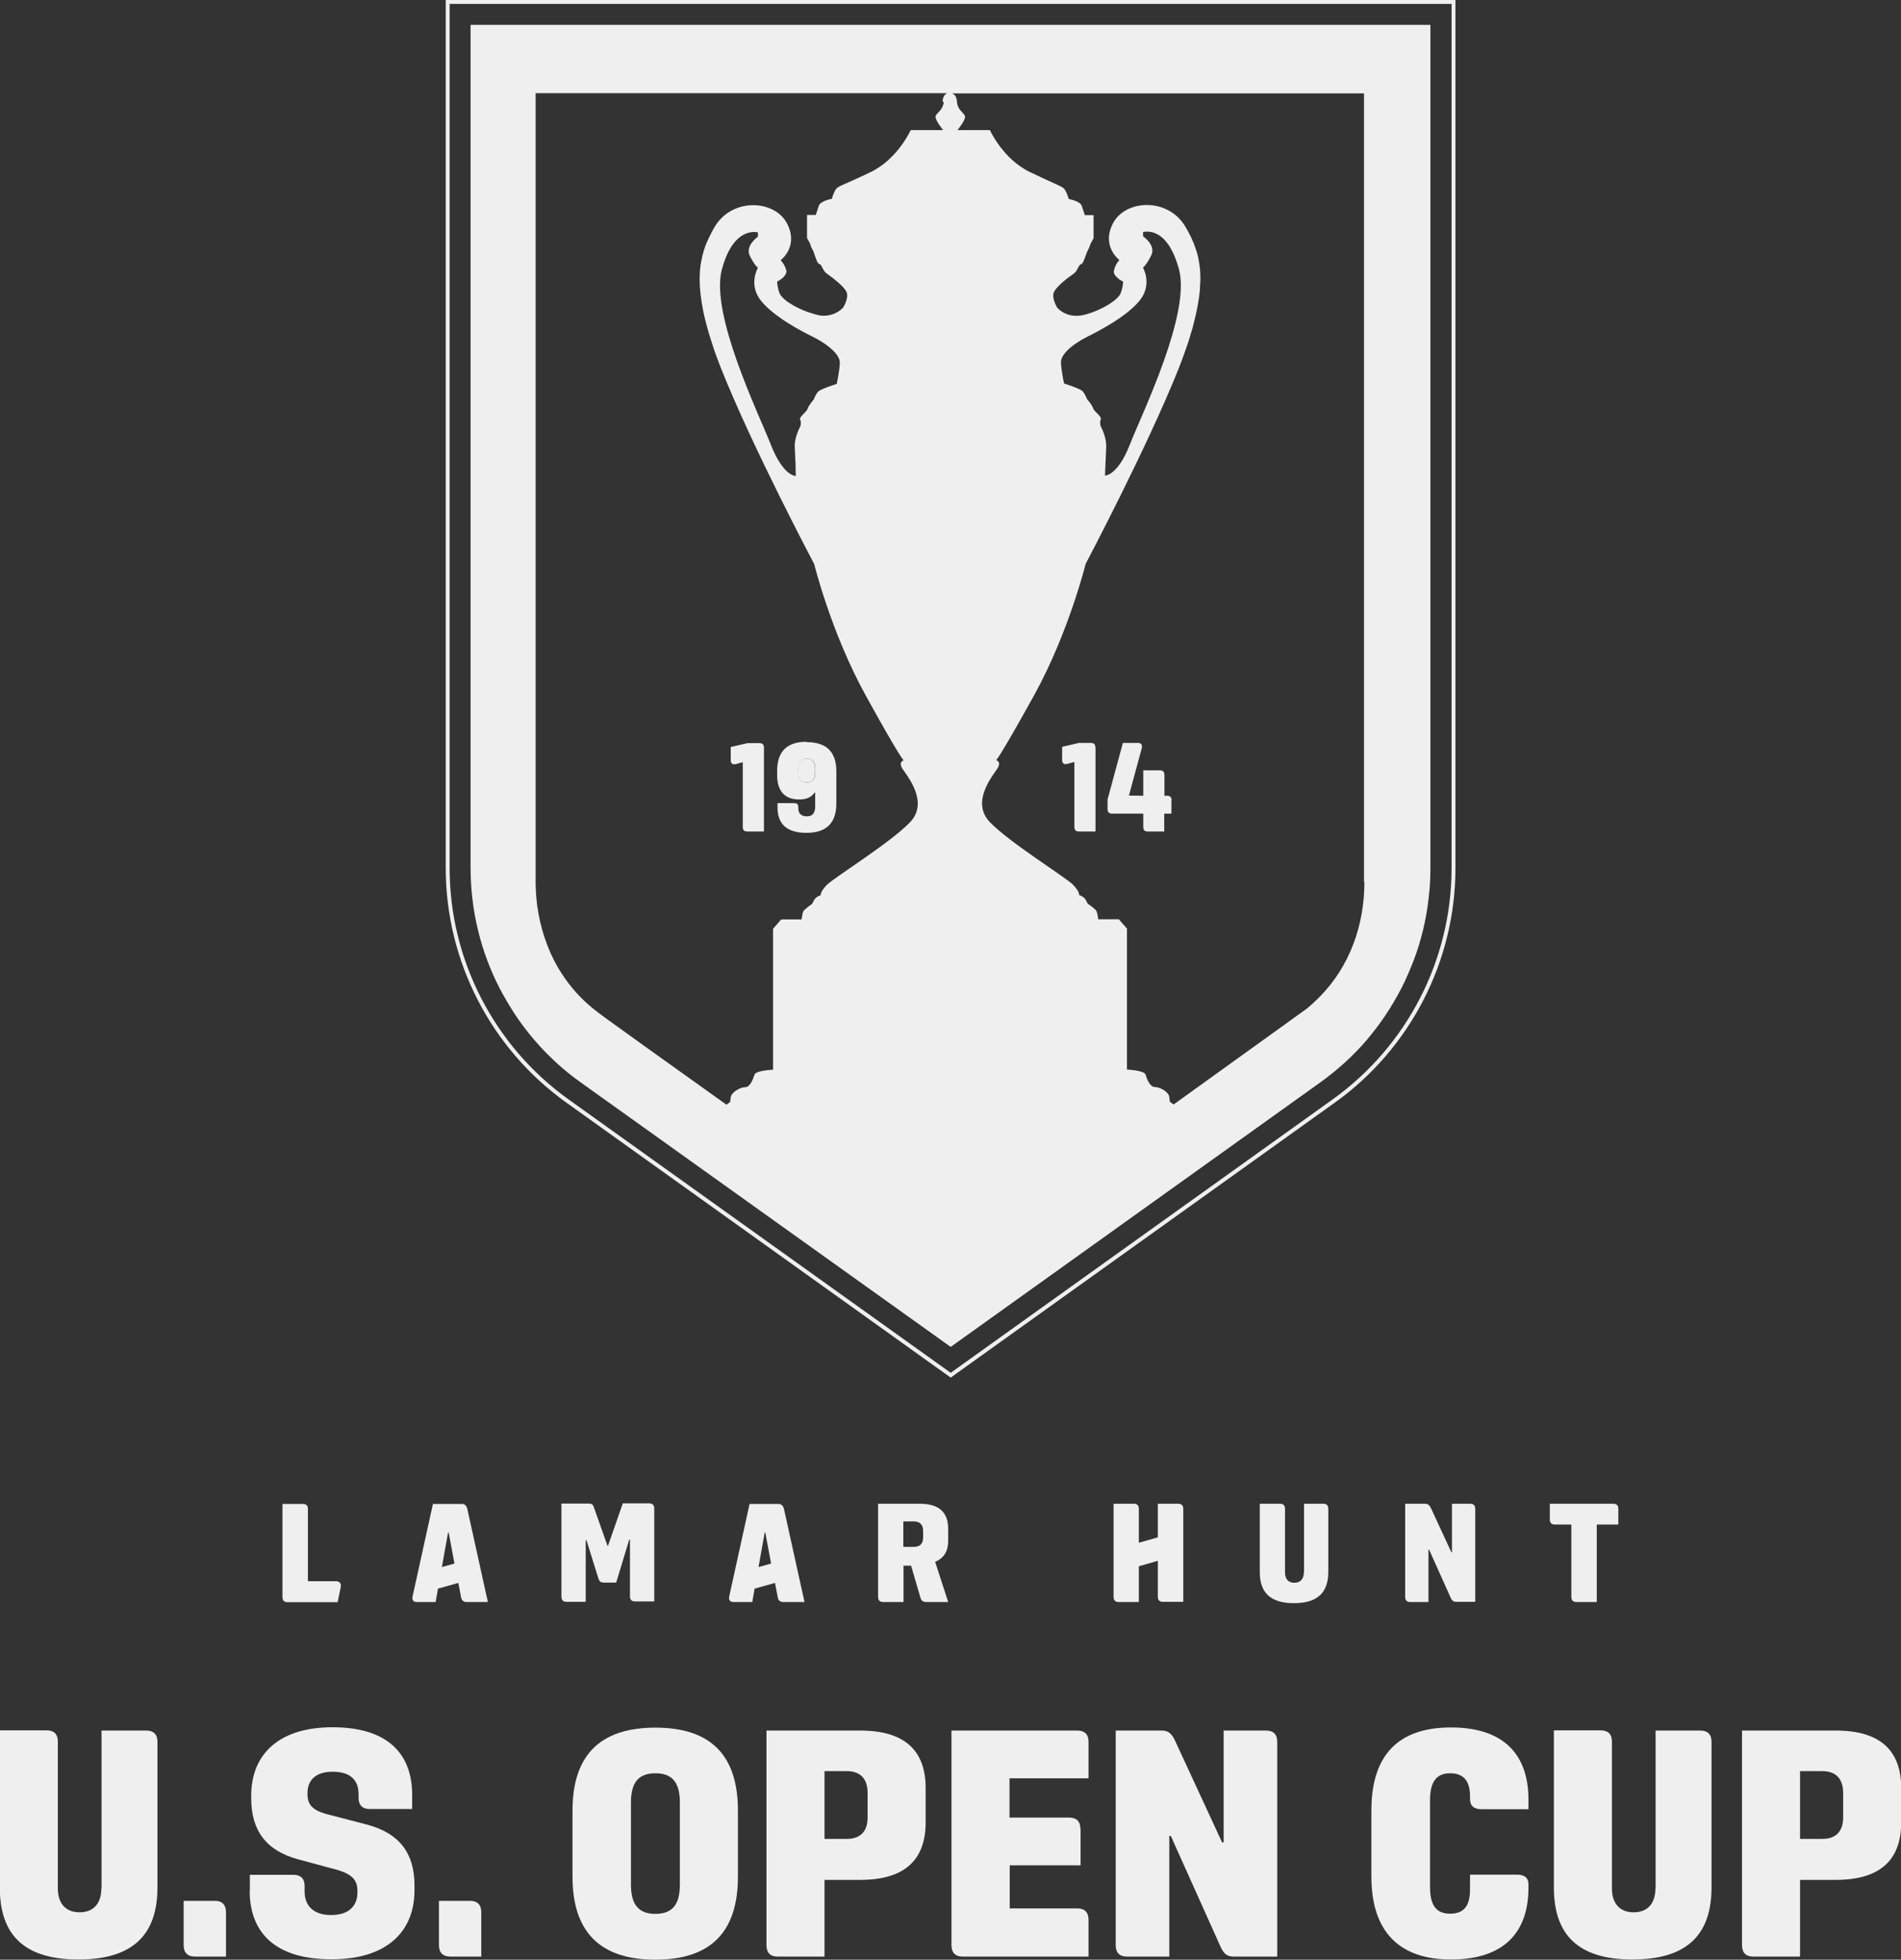 <?xml version="1.0" encoding="UTF-8"?>
<svg xmlns="http://www.w3.org/2000/svg" id="Layer_2" data-name="Layer 2" viewBox="0 0 97.92 100.92">
  <rect x="0" y="0" width="97.92" height="100.92" fill="#333333" stroke="none"/>
  <defs>
    <style>
      .cls-1 {
        fill: none;
        stroke: #efefef;
        stroke-miterlimit: 10;
        stroke-width: .2px;
      }

      .cls-2 {
        fill: #efefef;
      }
    </style>
  </defs>
  <g id="Layer_1-2" data-name="Layer 1">
    <g>
      <g id="g4536">
        <g id="g4570">
          <path id="path4572" class="cls-2" d="M5.23,97.27v-8.15h2.31c.37,0,.57.2.57.57v7.51c0,2.44-1.27,3.71-4.07,3.71s-4.05-1.27-4.05-3.71v-8.09h2.42c.37,0,.57.2.57.57v7.57c0,.76.39,1.23,1.12,1.23s1.12-.47,1.12-1.23"></path>
        </g>
        <g id="g4574">
          <path id="path4576" class="cls-2" d="M11.65,100.76h-1.6c-.39,0-.59-.2-.59-.59v-2.28h1.61c.37,0,.57.2.57.59v2.28Z"></path>
        </g>
        <g id="g4578">
          <path id="path4580" class="cls-2" d="M12.87,97.36v-.81h2.25c.37,0,.57.2.57.57v.29c0,.68.4,1.21,1.37,1.21s1.35-.53,1.35-1.15v-.11c0-.54-.28-.82-.95-1.04l-2.11-.57c-1.65-.45-2.41-1.49-2.41-3.14v-.14c0-2.08,1.37-3.52,4.19-3.52s4.1,1.35,4.1,3.48v.73h-2.19c-.37,0-.57-.2-.57-.57v-.19c0-.71-.4-1.16-1.34-1.16-.88,0-1.29.45-1.29,1.09v.08c0,.51.25.79.9.99l2.19.57c1.65.45,2.42,1.47,2.42,3.13v.25c0,2.06-1.35,3.55-4.27,3.55s-4.22-1.38-4.22-3.55"></path>
        </g>
        <g id="g4582">
          <path id="path4584" class="cls-2" d="M24.8,100.76h-1.6c-.39,0-.59-.2-.59-.59v-2.28h1.61c.37,0,.57.2.57.59v2.28Z"></path>
        </g>
        <g id="g4586">
          <path id="path4588" class="cls-2" d="M32.5,97.05c0,.99.36,1.51,1.26,1.51s1.26-.51,1.26-1.51v-4.22c0-1.01-.37-1.51-1.26-1.51s-1.26.5-1.26,1.51v4.22ZM29.49,96.65v-3.41c0-2.81,1.38-4.27,4.27-4.27s4.25,1.46,4.25,4.27v3.41c0,2.81-1.37,4.27-4.25,4.27s-4.27-1.46-4.27-4.27"></path>
        </g>
        <g id="g4590">
          <path id="path4592" class="cls-2" d="M44.69,92.33c0-.71-.36-1.12-1.07-1.12h-1.15v3.49h1.15c.71,0,1.07-.4,1.07-1.1v-1.27ZM42.47,96.82v3.94h-2.42c-.37,0-.57-.2-.57-.59v-11.05h4.83c2.28,0,3.37,1.02,3.37,2.96v1.77c0,1.94-1.09,2.96-3.37,2.96h-1.83Z"></path>
        </g>
        <g id="g4594">
          <path id="path4596" class="cls-2" d="M55.66,94.18v1.88h-3.65v2.22h3.49c.37,0,.57.2.57.59v1.89h-6.49c-.37,0-.57-.2-.57-.59v-11.05h6.49c.37,0,.57.2.57.57v1.89h-4.07v2.02h3.06c.39,0,.59.2.59.57"></path>
        </g>
        <g id="g4598">
          <path id="path4600" class="cls-2" d="M62.86,100.23l-2.55-5.68h-.08v6.21h-2.19c-.37,0-.57-.2-.57-.59v-11.05h2.38c.33,0,.51.16.68.53l2.42,5.23h.08v-5.76h2.19c.37,0,.57.2.57.57v11.07h-2.25c-.33,0-.51-.14-.68-.53"></path>
        </g>
        <g id="g4602">
          <path id="path4604" class="cls-2" d="M78.73,97.22c0,2.33-1.3,3.69-3.99,3.69s-4.1-1.46-4.1-4.27v-3.41c0-2.81,1.35-4.27,4.1-4.27,2.7,0,3.99,1.38,3.99,3.71v.5h-2.42c-.39,0-.59-.17-.59-.53v-.14c0-.79-.34-1.18-1.02-1.18s-1.04.4-1.04,1.38v4.47c0,.98.34,1.38,1.04,1.38s1.02-.4,1.02-1.23v-.78h2.42c.39,0,.59.16.59.51v.16Z"></path>
        </g>
        <g id="g4606">
          <path id="path4608" class="cls-2" d="M85.28,97.27v-8.15h2.31c.37,0,.57.2.57.57v7.51c0,2.44-1.27,3.71-4.07,3.71s-4.05-1.27-4.05-3.71v-8.09h2.42c.37,0,.57.2.57.57v7.57c0,.76.39,1.23,1.12,1.23s1.12-.47,1.12-1.23"></path>
        </g>
        <g id="g4610">
          <path id="path4612" class="cls-2" d="M94.94,92.33c0-.71-.36-1.12-1.07-1.12h-1.15v3.49h1.15c.71,0,1.07-.4,1.07-1.1v-1.27ZM92.72,96.82v3.94h-2.42c-.37,0-.57-.2-.57-.59v-11.05h4.83c2.28,0,3.37,1.02,3.37,2.96v1.77c0,1.94-1.09,2.96-3.37,2.96h-1.83Z"></path>
        </g>
        <g id="g4614">
          <path id="path4616" class="cls-2" d="M15.61,77.45c.16,0,.25.09.25.25v3.73h1.45c.19,0,.28.13.24.31l-.16.77h-2.59c-.16,0-.25-.09-.25-.26v-4.8h1.05Z"></path>
        </g>
        <g id="g4618">
          <path id="path4620" class="cls-2" d="M22.76,80.7l.65-.18-.3-1.6h-.03l-.32,1.79ZM23.6,81.52l-1.04.29-.12.69h-.98c-.18,0-.24-.12-.21-.28l1.05-4.77h1.49c.16,0,.24.1.28.25l1.06,4.8h-1.11c-.15,0-.25-.1-.27-.25l-.14-.73Z"></path>
        </g>
        <g id="g4622">
          <path id="path4624" class="cls-2" d="M30.83,81.31l-.62-1.99h-.04v3.17h-1c-.16,0-.25-.09-.25-.26v-4.8h1.42c.15,0,.22.07.26.22l.69,1.95h.03l.76-2.18h1.36c.17,0,.26.09.26.25v4.8h-1c-.16,0-.25-.09-.25-.26v-2.92h-.04l-.67,2.21h-.65c-.15,0-.23-.07-.26-.22"></path>
        </g>
        <g id="g4626">
          <path id="path4628" class="cls-2" d="M39.07,80.7l.65-.18-.3-1.6h-.03l-.32,1.79ZM39.91,81.52l-1.04.29-.12.69h-.98c-.18,0-.24-.12-.21-.28l1.05-4.77h1.49c.16,0,.24.1.28.25l1.06,4.8h-1.11c-.16,0-.25-.1-.27-.25l-.14-.73Z"></path>
        </g>
        <g id="g4630">
          <path id="path4632" class="cls-2" d="M47.55,78.84c0-.31-.16-.49-.47-.49h-.55v1.31h.55c.31,0,.47-.17.47-.48v-.34ZM45.48,82.5c-.16,0-.25-.09-.25-.26v-4.8h2.15c.99,0,1.46.44,1.46,1.29v.61c0,.54-.21.9-.67,1.09l.67,2.07h-1.11c-.19,0-.28-.07-.32-.23l-.48-1.64h-.39v1.87h-1.05Z"></path>
        </g>
        <g id="g4634">
          <path id="path4636" class="cls-2" d="M59.64,80.38l-.98.28v1.84h-1.05c-.16,0-.25-.09-.25-.26v-4.8h1.05c.16,0,.25.09.25.25v1.76l.98-.28v-1.73h1.05c.17,0,.26.09.26.25v4.8h-1.06c-.16,0-.25-.09-.25-.26v-1.86Z"></path>
        </g>
        <g id="g4638">
          <path id="path4640" class="cls-2" d="M67.17,80.98v-3.54h1c.16,0,.25.09.25.25v3.26c0,1.06-.55,1.61-1.77,1.61s-1.76-.55-1.76-1.61v-3.51h1.05c.16,0,.25.09.25.25v3.29c0,.33.17.53.48.53s.49-.2.49-.53"></path>
        </g>
        <g id="g4642">
          <path id="path4644" class="cls-2" d="M74.72,82.27l-1.11-2.47h-.03v2.7h-.95c-.16,0-.25-.09-.25-.26v-4.8h1.03c.14,0,.22.07.3.23l1.05,2.27h.03v-2.5h.95c.16,0,.25.09.25.25v4.8h-.98c-.14,0-.22-.06-.3-.23"></path>
        </g>
        <g id="g4646">
          <path id="path4648" class="cls-2" d="M82.25,78.52v3.98h-1.06c-.16,0-.25-.09-.25-.26v-3.73h-.86c-.16,0-.25-.09-.25-.25v-.82h3.27c.17,0,.26.09.26.25v.82h-1.11Z"></path>
        </g>
      </g>
      <g id="g4542">
        <path id="path4544" class="cls-1" d="M23.06.1v44.61c0,4.75,2.31,9.23,6.17,11.99l19.74,14.12,19.73-14.12c3.86-2.76,6.17-7.24,6.17-11.99V.1H23.06ZM73.58,44.71c0,.54-.03,1.08-.1,1.61-.06.54-.16,1.06-.28,1.57-.13.52-.28,1.03-.47,1.52-.19.49-.4.98-.64,1.45-.25.47-.51.93-.81,1.37-.29.44-.62.86-.96,1.27-.69.8-1.49,1.53-2.37,2.16l-18.98,13.58-19-13.58c-1.32-.94-2.44-2.11-3.33-3.43-.29-.44-.56-.9-.81-1.37-.97-1.88-1.49-3.99-1.49-6.16V1.38h49.24v43.33Z"></path>
      </g>
      <g id="g4546">
        <path id="path4548" class="cls-2" d="M24.34,1.38v43.33c0,2.17.52,4.28,1.49,6.16.25.47.51.93.81,1.37.89,1.32,2.01,2.49,3.33,3.43l19,13.58,18.98-13.58c.88-.63,1.68-1.36,2.37-2.16.34-.4.67-.82.96-1.27.29-.44.57-.9.81-1.37s.45-.96.64-1.45c.19-.5.34-1,.47-1.52.13-.51.22-1.04.28-1.57.07-.53.1-1.07.1-1.61V1.38H24.34ZM48.61,5.24c-.03.47-.42.58-.42.78s.39.68.39.68h-1.67s-.67,1.5-2.08,2.17c-1.4.67-1.63.7-1.76.86-.13.16-.22.51-.22.51,0,0-.57.09-.67.35-.09.26-.16.48-.16.48h-.45v1.19l.16.29s.03.16.13.32c.08.13.17.53.28.68.01.01.02.02.03.03.01.01.03.02.04.02s.03,0,.04.02c0,0,.01,0,.02.02.01,0,.02.01.02.02.07.1.13.31.3.43.22.16.93.67,1.03.99.09.32-.19.76-.19.76,0,0-.36.42-1,.42-.14,0-.28-.02-.44-.07-.23-.07-.45-.14-.66-.23-.15-.07-.3-.14-.43-.21-.13-.08-.25-.15-.35-.22-.2-.15-.34-.3-.39-.42-.13-.32-.13-.61-.13-.61h0s0,0,0,0c.02-.01.05-.03.1-.05h0s.05-.04.08-.06c.07-.04.14-.1.19-.17.01-.02.03-.03.04-.05.02-.03.03-.05.04-.08.02-.05.03-.1.02-.15,0-.04-.02-.08-.03-.11-.02-.08-.05-.14-.09-.2-.08-.14-.17-.23-.17-.23,0,0,.96-.7.32-1.91-.64-1.2-2.81-1.32-3.71.18-.22.38-.42.77-.56,1.21-.06.2-.11.4-.15.63,0,.04-.01.07-.02.11-.02.13-.03.26-.04.39-.04.63.03,1.37.23,2.28.03.1.05.21.08.32.05.2.11.4.17.61.07.21.14.43.21.66.11.34.25.7.4,1.09,1.63,4.1,4.8,10.08,4.8,10.08,0,0,.86,3.51,2.65,6.76,1.79,3.25,1.96,3.35,1.96,3.35,0,0-.29.06-.07.42.22.35,1.41,1.73.38,2.78-1.02,1.06-3.93,2.85-4.29,3.23-.35.38-.29.51-.29.51,0,0-.25.07-.35.26l-.1.19s-.38.26-.45.38c-.06.13-.09.42-.09.42h-1.05l-.42.48v7.26s-.9.03-.96.26c-.07.22-.22.64-.48.64s-.7.26-.74.51l-.03.25-.19.14-4.17-2.98-1.18-.85-.71-.51h0l-.53-.39c-.33-.25-.64-.51-.93-.81-.57-.58-1.04-1.25-1.4-1.97-.18-.36-.33-.74-.46-1.13-.17-.51-.29-1.05-.37-1.61-.05-.4-.08-.82-.08-1.23v-9.97s0-30.64,0-30.64h21.21c-.1.03-.23.14-.25.44ZM41.22,21.61c.07.16,0,.36,0,.36,0,0-.32.55-.28,1.09,0,.14.02.29.02.46,0,.12.01.24.02.36,0,.08,0,.15,0,.22,0,.1.01.19.01.26,0,.09,0,.15,0,.15,0,0-.64.03-1.28-1.6-.64-1.63-3.13-6.72-2.53-9.02.61-2.3,1.86-1.92,1.86-1.92v.22s-.67.46-.42.98c.26.52.42.62.42.62,0,0-.51.87.16,1.7s2.08,1.57,2.72,1.88c.55.28,1.17.72,1.31,1.14.02.06.03.11.03.17v.03c-.03.48-.16,1.06-.16,1.06,0,0-.83.26-.96.4-.13.14-.22.4-.22.4,0,0-.26.29-.32.48-.07.19-.45.42-.39.57ZM70.28,45.42c0,2.25-.77,4.34-2.27,5.88-.21.22-.44.43-.68.63l-1.5,1.08-5.38,3.87-.19-.14-.03-.25c-.03-.26-.48-.51-.74-.51s-.42-.42-.48-.64c-.06-.22-.96-.26-.96-.26v-7.26l-.42-.48h-1.06s-.03-.28-.09-.42c-.07-.13-.45-.38-.45-.38l-.1-.19c-.1-.19-.35-.26-.35-.26,0,0,.06-.13-.29-.51-.35-.38-3.27-2.17-4.29-3.23-1.03-1.05.16-2.43.38-2.78.22-.36-.07-.42-.07-.42,0,0,.16-.1,1.96-3.35,1.79-3.25,2.65-6.76,2.65-6.76,0,0,3.17-5.99,4.8-10.08.15-.38.28-.74.4-1.09.08-.22.15-.44.21-.66.07-.21.13-.42.17-.61.03-.11.05-.22.08-.32.04-.19.08-.36.11-.53h0c.03-.17.05-.33.08-.49v-.02c.02-.15.04-.29.04-.44v-.02c.01-.14.02-.27.02-.4s0-.26-.01-.38v-.02c-.01-.13-.02-.25-.04-.37,0-.04-.01-.08-.02-.11-.03-.22-.08-.43-.15-.63-.14-.44-.33-.83-.56-1.21-.9-1.5-3.07-1.38-3.71-.18-.64,1.2.32,1.91.32,1.91,0,0-.22.22-.28.55-.03.13.05.25.15.34.03.03.06.05.09.08.02.02.03.03.04.03.09.06.17.1.19.11h0s0,.29-.13.61c-.13.32-.9.84-1.82,1.09-.93.26-1.44-.35-1.44-.35,0,0-.28-.45-.19-.76.1-.32.8-.84,1.03-.99.22-.16.26-.48.38-.49.13,0,.26-.57.36-.73.09-.16.13-.32.13-.32l.16-.29v-1.19h-.45s-.07-.22-.16-.48c-.1-.26-.67-.35-.67-.35,0,0-.1-.36-.22-.51,0-.01-.02-.02-.03-.03-.14-.14-.42-.21-1.73-.84-1.41-.67-2.08-2.17-2.08-2.17h-1.67s.39-.48.39-.68c0-.15-.22-.25-.34-.49-.04-.08-.07-.17-.08-.29,0-.03,0-.05-.01-.08,0-.05-.02-.09-.03-.13,0-.02-.01-.04-.02-.05-.05-.1-.13-.15-.19-.17h21.22v40.62ZM58.88,13.77s.16-.09.42-.62c.26-.52-.42-.98-.42-.98v-.22s.49-.15,1,.3c.04.03.08.07.11.11.11.12.23.27.34.48.15.26.28.6.4,1.03.61,2.3-1.89,7.39-2.53,9.02-.64,1.63-1.28,1.6-1.28,1.6,0,0,.03-.9.06-1.44.03-.55-.28-1.09-.28-1.09,0,0-.07-.19,0-.36.06-.16-.32-.38-.39-.57-.06-.19-.32-.48-.32-.48,0,0-.1-.26-.22-.4-.13-.14-.96-.4-.96-.4,0,0-.13-.58-.16-1.06-.03-.48.7-1.02,1.34-1.34.64-.32,2.05-1.05,2.72-1.88s.16-1.7.16-1.7Z"></path>
      </g>
      <g id="g4550">
        <path id="path4552" class="cls-2" d="M49.31,5.24s0-.05-.01-.08c0,.03,0,.05,0,.08,0,.11.04.21.08.29-.04-.08-.07-.17-.08-.29ZM57.63,47.33h0l.42.48-.42-.48ZM67.33,51.93l-1.5,1.08,1.5-1.08c.25-.2.48-.41.68-.63-.21.22-.44.43-.68.63ZM41.55,39.07c-.28,0-.44.16-.44.5v.22c0,.34.16.5.44.5s.43-.15.43-.5v-.22c0-.34-.15-.5-.43-.5ZM41.55,39.07c-.28,0-.44.16-.44.5v.22c0,.34.16.5.44.5s.43-.15.43-.5v-.22c0-.34-.15-.5-.43-.5ZM41.55,39.07c-.28,0-.44.16-.44.5v.22c0,.34.16.5.44.5s.43-.15.43-.5v-.22c0-.34-.15-.5-.43-.5ZM41.55,39.07c-.28,0-.44.16-.44.5v.22c0,.34.16.5.44.5s.43-.15.43-.5v-.22c0-.34-.15-.5-.43-.5ZM41.99,16.2c-.23-.07-.45-.14-.66-.23.2.09.43.17.66.23.16.04.31.06.44.06-.14,0-.28-.02-.44-.07ZM41.55,39.07c-.28,0-.44.16-.44.5v.22c0,.34.16.5.44.5s.43-.15.43-.5v-.22c0-.34-.15-.5-.43-.5ZM40.52,13.93s-.02-.08-.03-.11c.01.04.02.08.03.11.01.05,0,.1-.01.15.02-.05.03-.1.02-.15ZM37.47,56.88l.19-.14h0s-.19.14-.19.14Z"></path>
      </g>
      <g id="g4554">
        <path class="cls-2" d="M39.35,38.48v4.34h-.86c-.08,0-.14-.02-.17-.05-.04-.04-.06-.1-.06-.17v-3.35h0l-.36.1c-.16.04-.26-.03-.26-.19v-.69l.86-.2h.63c.14,0,.22.08.22.22Z"></path>
      </g>
      <g id="g4558">
        <path id="path4560" class="cls-2" d="M41.55,38.2c-1.06,0-1.52.54-1.52,1.51v.21c0,.79.37,1.25,1.13,1.25.4,0,.62-.11.81-.36h.02v.73c0,.34-.15.5-.43.5-.29,0-.44-.15-.44-.42v-.06c0-.14-.07-.2-.22-.2h-.85v.22c0,.81.43,1.31,1.49,1.31s1.54-.54,1.54-1.51v-1.65c0-.97-.47-1.51-1.52-1.51ZM41.99,39.79c0,.34-.15.5-.43.5s-.44-.15-.44-.5v-.22c0-.34.16-.5.44-.5s.43.16.43.5v.22Z"></path>
      </g>
      <g id="g4562">
        <path class="cls-2" d="M56.43,38.48v4.34h-.86c-.08,0-.13-.02-.17-.05-.02-.02-.03-.04-.04-.08-.01-.03-.02-.06-.02-.1v-3.35l-.37.1c-.16.04-.26-.03-.26-.19v-.69l.86-.2h.63c.15,0,.22.08.22.22Z"></path>
      </g>
      <g id="g4566">
        <path class="cls-2" d="M60.34,41.21v.69h-.37v.92h-.86c-.15,0-.22-.08-.22-.23v-.69h-1.61c-.15,0-.23-.08-.23-.22v-.51l.79-2.91h.79c.16,0,.22.11.18.28l-.66,2.43h0s.74.01.74.01v-1.31h.86c.15,0,.23.08.23.23v1.08h.14c.15,0,.23.08.23.23Z"></path>
      </g>
    </g>
  </g>
</svg>
